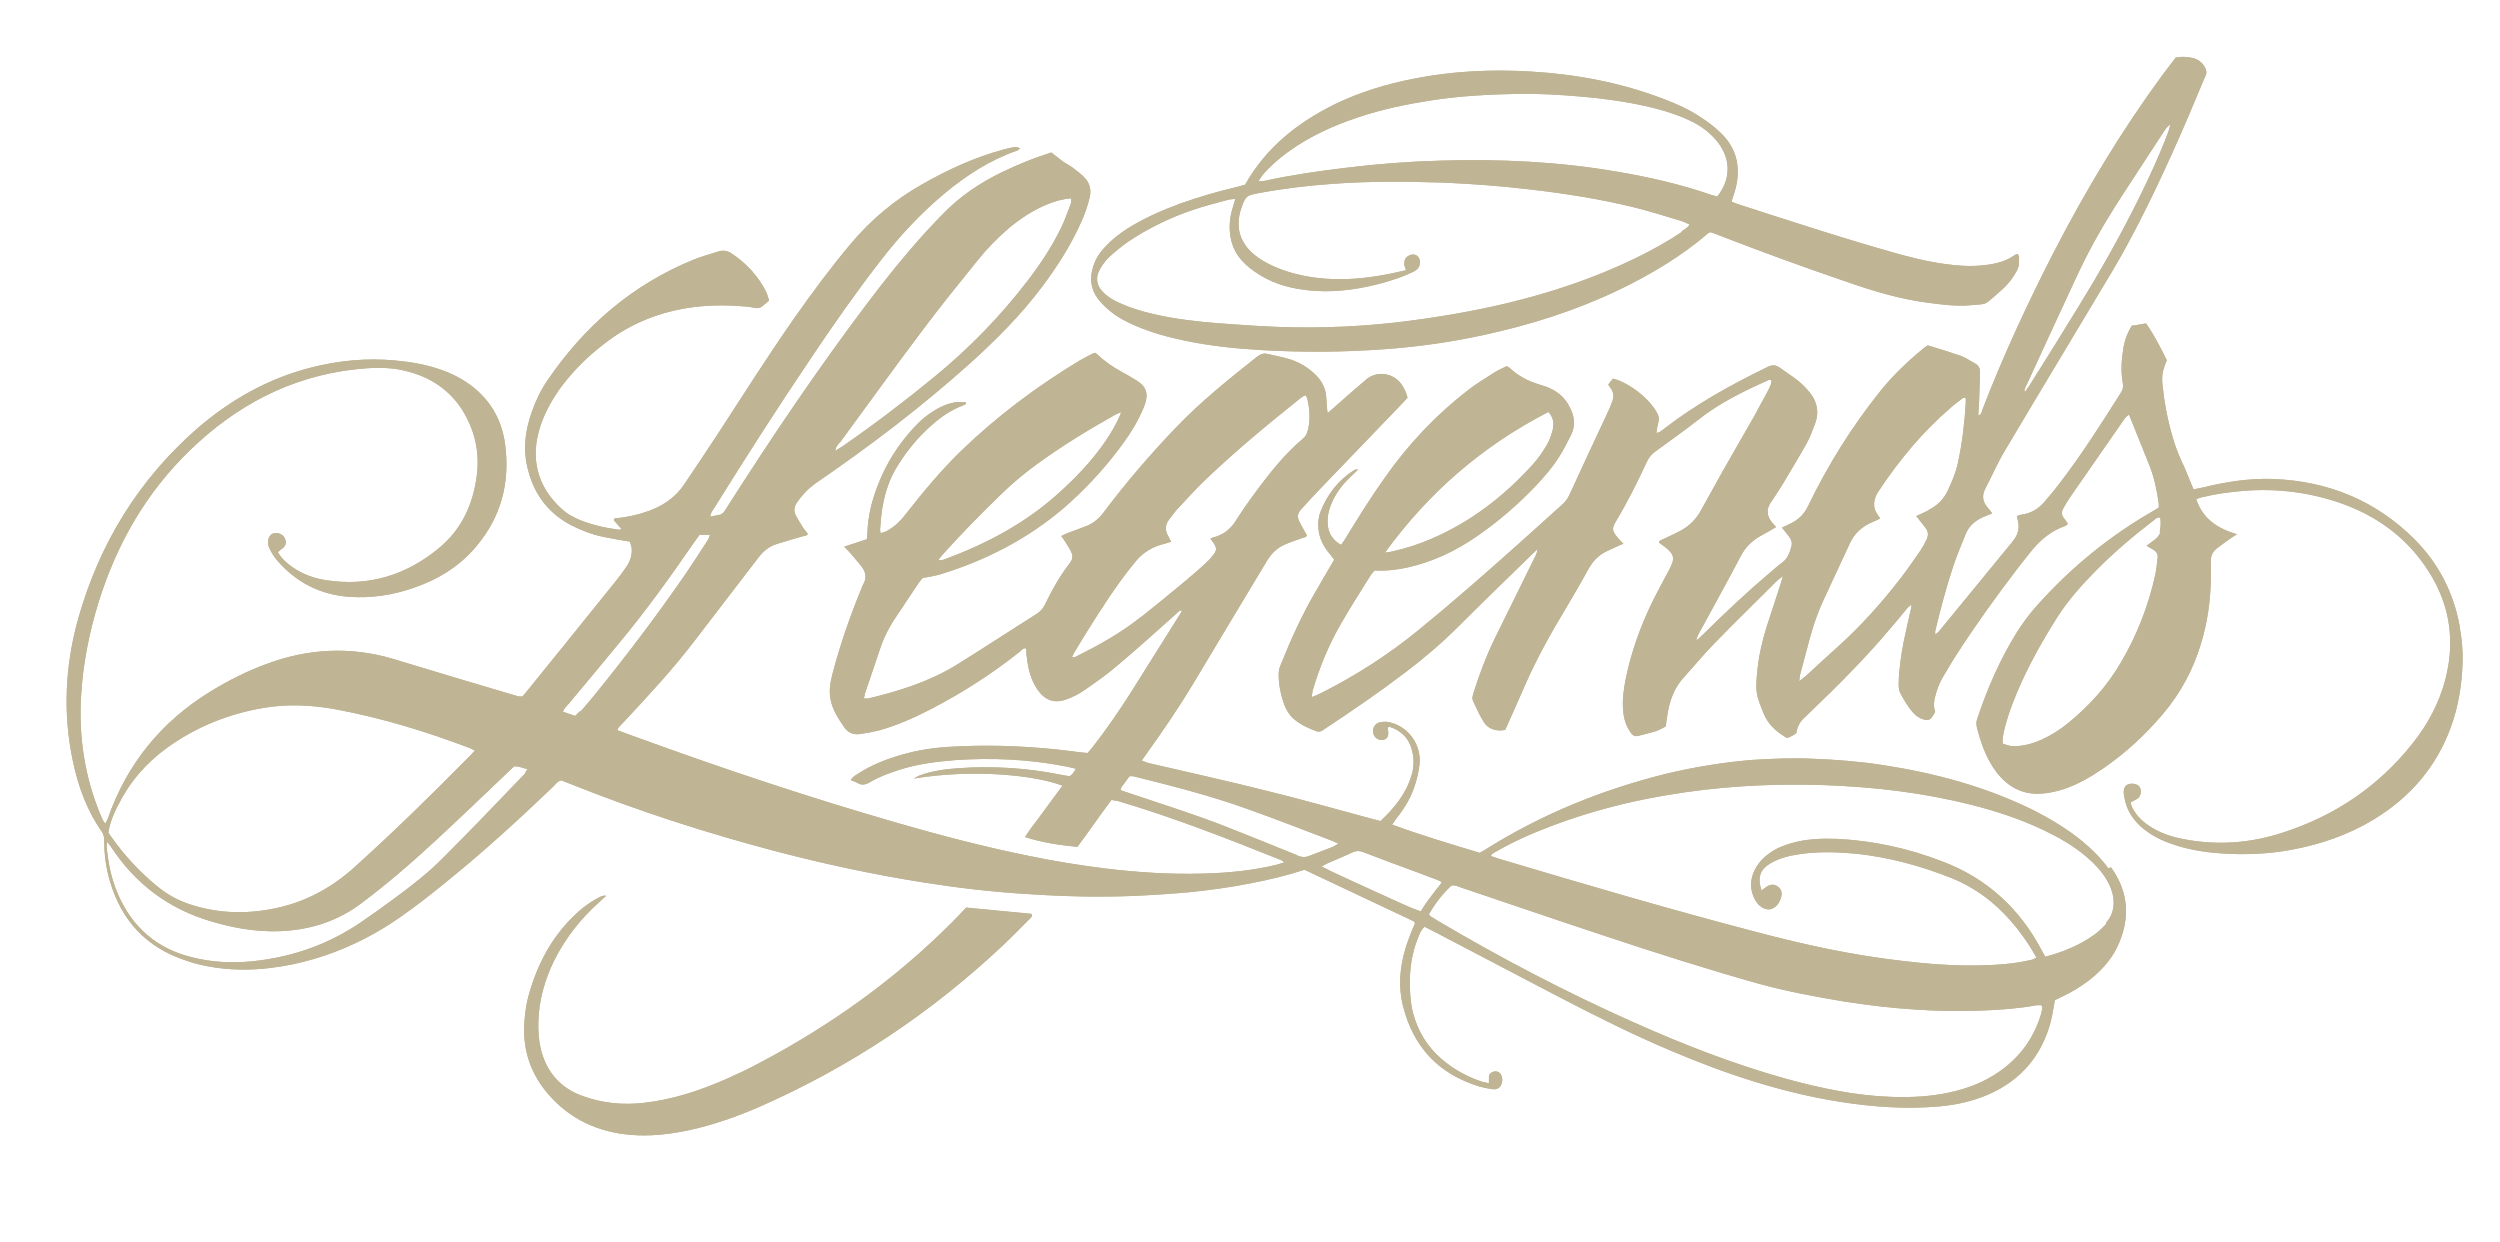 <?xml version="1.0" encoding="UTF-8"?>
<svg xmlns="http://www.w3.org/2000/svg" id="Ebene_1" version="1.1" viewBox="0 0 841.9 418.2">
  <defs>
    <style>
      .st0 {
        fill: #bfb494;
      }
    </style>
  </defs>
  <path class="st0" d="M680,86.9c0-.5-.3-.9-.5-1.4-.5.2-.8.2-1,.4-2.4,1.7-5.1,2.6-8,3.1-3.1.5-6.3.7-9.5.5-6.9-.4-13.6-1.8-20.3-3.6-18.8-5.2-37.3-11.3-55.9-17.3-.6-.2-1.1-.5-1.7-.7.5-1.6,1-3.1,1.4-4.5,1.8-7.3.3-13.7-5.3-18.9-1.9-1.8-4.1-3.5-6.3-4.9-4-2.7-8.4-4.7-13-6.4-14.2-5.4-29.1-8.2-44.2-9.1-13.3-.8-26.5-.2-39.6,2.4-9.2,1.8-18.1,4.5-26.6,8.6-12.5,6.2-23.1,14.5-30.2,27.1-.9.2-1.7.5-2.5.7-6.5,1.5-12.9,3.4-19.2,5.6-6.2,2.3-12.2,4.9-17.8,8.4-2.8,1.8-5.4,3.8-7.6,6.2-1.8,1.9-3.2,4-4,6.5-1.3,4-1,7.7,1.6,11.1,1.2,1.5,2.6,2.9,4.1,4.1,2.5,2.1,5.5,3.6,8.5,4.9,5.3,2.3,10.8,3.8,16.5,5,8.6,1.8,17.2,2.7,26,3.2,13.8.8,27.5.7,41.3-.3,11.3-.8,22.5-2.4,33.5-4.8,15.7-3.4,30.9-8.2,45.5-15.2,10.8-5.2,21-11.3,30.1-19.1.1-.1.4-.2.8-.3.8.3,1.8.6,2.7,1,14.2,5.5,28.4,10.7,42.8,15.6,9.1,3.2,18.4,6,28,7.2,4.6.6,9.2,1.2,13.8.8,6.1-.5,4.7,0,8.8-3.5,1.4-1.2,2.8-2.4,4-3.8,1.1-1.2,2-2.6,2.8-4,.8-1.3,1.1-2.9.8-4.5ZM566.4,78.1c-4.9,3.3-10.2,6.2-15.5,8.8-14,6.8-28.7,11.7-43.8,15.3-12.2,2.9-24.5,4.9-37,6.4-15.3,1.7-30.5,2.1-45.9,1.2-6.4-.4-12.7-.8-19.1-1.4-7.6-.8-15.1-1.9-22.4-4.2-2.2-.7-4.5-1.6-6.6-2.6-1.5-.7-2.9-1.6-4.1-2.7-2.8-2.5-3.3-5.4-1.4-8.6.9-1.5,2-2.9,3.3-4.1,1.9-1.7,3.9-3.3,6-4.8,6.7-4.5,13.9-8,21.5-10.6,4-1.4,8.1-2.4,12.1-3.5.7-.2,1.4-.2,2.5-.3-.5,1.8-.9,3.1-1.3,4.5-.7,2.9-.8,5.9-.2,8.9.8,4,3,7.1,6.2,9.7,4.8,3.9,10.4,6.2,16.5,7.2,8,1.4,16,.8,23.9-.9,4.4-1,8.7-2.2,12.9-4,.7-.3,1.3-.6,2-.9.4-.2.9-.5,1.3-.9,1.2-1.2,1.2-3.4,0-4.4-1-.9-3.1-.5-4,.9-.3.5-.4,1.2-.4,1.7,0,.7.3,1.3.6,2.2-2.4.5-4.7,1.1-7,1.5-9.1,1.7-18.1,2.2-27.3.4-4.4-.9-8.5-2.2-12.5-4.3-1.9-1-3.7-2.2-5.3-3.7-4.1-4-5.2-8.7-3.6-14.1.1-.4.3-.8.4-1.2,1.3-3.5,1.6-3.8,5.4-4.5,8.4-1.6,16.8-2.6,25.4-3.2,12.3-.9,24.6-.8,37-.4,9.4.4,18.9,1.1,28.3,2.2,12.4,1.4,24.6,3.3,36.7,6.3,5,1.3,9.9,2.8,14.8,4.3,1.1.3,2.1.8,3.2,1.3-.7,1.2-1.8,1.7-2.7,2.3ZM578.1,66.1c-.7-.2-1.5-.3-2.2-.6-10.2-3.5-20.7-5.9-31.4-7.7-19.7-3.4-39.6-4.3-59.6-3.7-10.6.3-21.1,1.1-31.6,2.4-9.2,1.1-18.3,2.4-27.4,4.4-.6.1-1.2,0-2.1.1.6-.9,1-1.6,1.5-2.2,2.5-2.9,5.4-5.4,8.4-7.6,7.2-5.2,15.2-8.9,23.7-11.7,8-2.7,16.2-4.4,24.6-5.7,9.7-1.5,19.4-2,29.2-2.2,7-.1,14,.3,20.9.9,7.4.6,14.7,1.6,21.9,3.2,4.7,1,9.4,2.4,13.8,4.3,3,1.3,5.9,3,8.3,5.3,1.6,1.5,3,3.1,4,5.1,2.8,5.2,2.1,11-1.9,15.9ZM347.3,307.7c-7.2-.7-14.5-1.4-21.9-2.1-1.6,1.7-3.1,3.3-4.6,4.8-19.3,19.4-41.3,35.1-65.5,47.8-3.5,1.9-7.2,3.6-10.8,5.2-8.9,3.9-18,6.9-27.7,8-7.1.8-14,.1-20.6-2.3-7.5-2.7-12.2-8.1-14.1-15.9-.7-3-.9-6.1-.8-9.2.2-7.3,2.2-14.2,5.4-20.7,3.8-7.5,8.9-14,15.2-19.6.7-.6,1.4-1.3,2.2-2-.6-.2-1.1,0-1.5.1-3.6,1.7-6.7,4-9.5,6.8-7.7,7.5-12.4,16.7-15.2,27.1-1,3.8-1.4,7.7-1.4,11.6.1,7.9,2.8,14.9,7.9,20.9,7.4,8.7,17,13.1,28.2,14,6.4.5,12.7-.2,19-1.5,8.4-1.8,16.4-4.6,24.2-8,30.5-13.4,57.8-31.6,82-54.4,3.1-2.9,6-5.9,9-8.9.4-.4,1-.8.5-1.6ZM710,292.4c-2.6-3.5-5.6-6.5-9-9.3-5-4-10.4-7.3-16.1-10.2-16.2-8-33.4-12.6-51.1-15.3-7.8-1.2-15.7-1.8-23.6-2.1-6.7-.3-13.4,0-20,.4-9.8.8-19.6,2.4-29.2,4.7-21.7,5.4-42.1,13.7-61.1,25.7-.5.3-1.1.6-1.6.9-9.9-3-19.7-5.9-29.5-9.5.5-.6.8-1.1,1.1-1.6,1-1.3,2-2.6,2.9-4,2.9-4.4,4.5-9.2,5.2-14.4.9-7-4-13.5-10.8-14.6-.9-.1-1.9,0-2.7.2-1.9.5-2.7,2.8-1.7,4.5.7,1.1,1.9,1.6,3.2,1.3,1.1-.3,1.6-1,1.5-2.7,0-.6-.6-1.2.3-1.7,4.1,1.3,6.8,4,7.8,8.3.6,2.6.6,5.3-.2,7.9-1.8,6.3-5.8,11.2-10.5,15.6-1.1-.3-2.1-.5-3.1-.8-11.9-3.2-23.8-6.6-35.7-9.5-13.1-3.3-26.4-6.2-39.6-9.3-.6-.2-1.3-.5-2-.8.7-1,1.3-1.9,1.9-2.7,5.3-7.4,10.5-15,15.2-22.8,8.3-13.9,16.7-27.8,25.1-41.8,1.4-2.3,3.2-4.1,5.5-5.2,2.1-1,4.4-1.7,6.6-2.5.5-.2,1,0,1.3-.9-.3-.5-.7-1.1-1-1.7-.6-1-1.1-2-1.6-3-.7-1.4-.5-2.7.6-3.9,2-2.2,4-4.4,6.1-6.6,9.2-9.6,18.4-19.1,27.6-28.7.8-.8,1.5-1.6,2.2-2.4-.5-1.9-1.2-3.3-2.2-4.7-2.8-3.7-8.2-4.4-11.7-1.4-3.6,3-7.2,6.2-10.7,9.3-.7.6-1.3,1.2-2.3,2-.1-.8-.2-1.1-.2-1.5-.1-1.3-.2-2.7-.3-4-.2-3.1-1.7-5.7-4-7.8-2.3-2.1-4.9-3.7-7.9-4.7-2.5-.8-5.2-1.3-7.8-1.9-1.3-.3-2.3,0-3.4.8-9.6,7.6-19.1,15.2-27.6,24.1-8.6,9-16.7,18.4-24.2,28.4-1.5,2-3.3,3.6-5.7,4.6-2.3.9-4.6,1.7-6.9,2.6-.5.2-1,.5-1.7.8.6.9,1.1,1.5,1.5,2.2.6,1,1.2,1.9,1.7,2.9.7,1.3.8,2.5-.2,3.8-.2.3-.4.7-.7,1-3.1,4.1-5.6,8.6-7.8,13.2-.6,1.2-1.4,2.2-2.6,3-9,5.7-18,11.6-27,17.2-9.2,5.7-19.4,8.9-29.8,11.4-.4.1-.9,0-1.6,0,.2-.7.3-1.2.4-1.7,1.8-5.4,3.6-10.7,5.4-16,1.1-3.1,2.6-6,4.4-8.8,2.8-4.2,5.6-8.4,8.4-12.6.4-.6.9-1.1,1.3-1.5,1.1-.2,2-.3,2.9-.5,1-.2,2-.4,3-.7,15.3-4.7,29.3-11.9,41.5-22.3,6.8-5.9,12.9-12.4,18.3-19.5,2.6-3.4,5.1-7,7-10.8.8-1.6,1.6-3.3,2.2-5.1,1-3.4.2-5.5-2.7-7.4-1.7-1.1-3.5-2.1-5.3-3.1-2.9-1.6-5.6-3.4-8-5.7-.3-.3-.6-.5-.9-.7-.4.1-.7.2-.9.3-1.5.8-2.9,1.5-4.3,2.3-14.4,8.7-27.8,18.7-39.9,30.4-6.7,6.5-12.7,13.7-18.5,21.1-1.3,1.7-2.7,3.3-4.5,4.6-1.3.9-2.5,1.8-4.2,2,0-.6-.2-1.1-.1-1.6.2-2.4.4-4.9.8-7.3.9-4.9,2.4-9.6,5.1-13.8,3.1-5,6.8-9.5,11.2-13.4,3.2-2.9,6.8-5.4,10.9-6.9.4-.2,1-.3.9-1-3.5-.5-6.7.5-9.7,2.2-3.2,1.8-5.9,4.1-8.3,6.8-4.9,5.4-8.7,11.4-11.4,18.2-2.2,5.4-3.6,10.9-3.8,16.7,0,.7-.1,1.4-.2,2.2-2.5.8-4.9,1.6-7.6,2.5.8.9,1.5,1.5,2.1,2.2,1.3,1.6,2.7,3.1,3.9,4.7,1.3,1.8,1.6,3.7.4,5.8-.3.4-.4.9-.6,1.4-3.9,9.4-7.2,19-9.8,28.9-.7,2.8-1.2,5.6-.6,8.5.7,3.5,2.6,6.4,4.6,9.3,1.3,1.9,3.1,2.6,5.3,2.3,2.1-.3,4.3-.7,6.3-1.2,6.2-1.7,12-4.3,17.6-7.2,10.6-5.5,20.6-11.9,30-19.4.6-.5,1-1.3,2.1-1,0,1,0,2,.2,3,.4,3.9,1.4,7.7,3.7,11,2.5,3.5,5.6,4.6,9.7,3.1,2.1-.8,4.2-1.8,6-3.1,3.8-2.6,7.6-5.3,11.1-8.3,6.8-5.7,13.3-11.6,19.9-17.5.2-.2.4-.5.7-.6.3-.2.5-.7,1.1-.2-.3.6-.7,1.2-1.1,1.8-5.4,8.6-10.8,17.2-16.2,25.8-4,6.3-8.3,12.5-12.9,18.4-.5.6-1,1.2-1.6,1.8-2.1-.2-4-.4-5.9-.7-12.2-1.5-24.4-2.1-36.6-1.6-6.2.2-12.3.8-18.3,2.4-5.7,1.5-11.2,3.5-16.2,6.7-.9.6-2,1.1-2.7,2.3.9.4,1.6.6,2.3,1,1.4.8,2.6.6,4-.2,3.2-1.9,6.7-3.2,10.2-4.3,6-1.9,12.2-2.7,18.5-3.2,12.6-.9,25.1-.3,37.4,2.1,1.1.2,2.1.5,3.4.8-.6,1.1-1.1,1.9-2.1,2.5-1-.1-2-.3-3-.5-11.4-2.3-22.8-3-34.4-2.2-4.4.3-8.8.9-13,2.4-.6.2-1.1.6-2.1,1.1,20.7-3.4,41.4-1,50.1,2.4-1.4,1.9-2.8,3.8-4.2,5.7-1.4,1.9-2.8,3.8-4.2,5.7-1.4,1.9-2.9,3.7-4.2,5.9,5.9,1.9,11.7,2.7,17.6,3.3,4-5.3,7.6-10.7,11.5-15.8.9.2,1.6.2,2.3.4,18.6,5.5,36.7,12.6,54.7,19.8.4.1.6.4,1.2.8-1,.3-1.8.6-2.5.8-8.2,2-16.6,2.8-25,3-10.9.3-21.8-.4-32.6-1.7-8.8-1.1-17.5-2.5-26.1-4.3-14.8-3-29.4-6.8-43.9-11-29.2-8.4-58-18-86.6-28.4-2.6-.9-5.2-1.9-7.9-2.9.3-.6.3-.8.4-.9.5-.6,1.1-1.2,1.7-1.8,8.3-8.9,16.5-17.7,23.9-27.4,7.1-9.3,14.3-18.6,21.4-27.9,1.7-2.3,3.8-4,6.6-4.8,2.5-.8,5.1-1.5,7.7-2.3.4-.1.8-.2,1.2-.3.4-.2,1.1,0,1.2-.8-.6-.8-1.3-1.5-1.8-2.4-.8-1.2-1.5-2.4-2.2-3.7-.8-1.5-.6-2.9.4-4.4,1.7-2.5,3.7-4.6,6.2-6.4,18.1-12.4,35.5-25.6,51.8-40.2,8.9-8,17.3-16.4,24.5-26,5.1-6.8,9.6-13.8,13.1-21.6,1.3-2.8,2.3-5.7,3-8.7.5-2.4,0-4.5-1.6-6.3-1.2-1.3-2.6-2.3-4-3.4-1.1-.9-2.5-1.5-3.6-2.3-1.2-.9-2.4-1.9-3.7-2.9-.4,0-.8.2-1.1.3-5.3,1.7-10.4,3.8-15.4,6.2-7.7,3.7-14.6,8.4-20.5,14.6-1.8,1.9-3.7,3.8-5.5,5.8-6.9,7.6-13.3,15.6-19.5,23.8-16.6,22-32,44.8-46.8,68-.5.8-1,1.6-1.5,2.3-.3.4-.8.7-1.2.9-1.1.3-2.2.4-3.4.7,0-1.3.8-2,1.3-2.9,10.6-17,21.4-33.9,32.6-50.5,7.5-11.2,15.2-22.2,23.5-32.9,6.5-8.4,13.7-16.1,21.9-22.9,7.2-5.9,14.9-10.9,23.8-14,.3-.1.6-.3,1.3-.8-.9-.3-1.3-.6-1.8-.5-1.2.2-2.4.5-3.6.8-9.8,2.6-18.9,6.8-27.7,11.8-9.2,5.2-17.2,11.9-24,20-6.8,8.1-13.1,16.6-19.2,25.3-9,12.9-17.4,26.2-26,39.4-3.5,5.4-7.2,10.8-10.8,16.2-2.9,4.4-7,7.2-11.8,9-3.5,1.3-7.1,2.1-10.8,2.5-.5,0-1.1-.1-1.2.7.8.9,1.7,1.9,2.6,3-.5.1-.8.2-1,.2-4.8-.7-9.5-1.7-14-3.7-1.3-.6-2.6-1.3-3.7-2.1-8.6-6.9-12.2-16.4-9.1-27.5,1.4-5.1,3.9-9.7,6.9-14,4.5-6.2,9.9-11.5,16.1-16.1,4-3,8.2-5.4,12.8-7.3,10.7-4.4,21.8-5.5,33.3-4.5,1.2,0,2.5.3,3.7.5,1,.2,1.8,0,2.6-.7.7-.6,1.4-1.2,2.1-1.8-.3-.9-.5-1.7-.8-2.5-2.7-5.6-6.8-10-11.9-13.4-1.4-.9-2.9-1.1-4.4-.6-2.7.9-5.5,1.6-8.2,2.7-20.7,8.4-36.9,22.4-49.4,40.8-2.2,3.2-3.9,6.8-5.2,10.5-2.1,5.9-3,12-1.6,18.2,1.9,8.8,6.6,15.6,14.7,19.9,3.5,1.8,7.1,3.2,11,4,2.9.6,5.8,1.1,8.9,1.6.2.7.5,1.3.6,2,.3,2.5-.5,4.7-1.9,6.7-1.1,1.6-2.3,3.2-3.5,4.7-10.1,12.5-20.1,25-30.2,37.4-.4.5-.8.9-1.1,1.3-1.3.3-2.2-.3-3.2-.5-13.5-4-27-8-40.4-12.1-14.5-4.3-28.8-3.5-42.9,1.8-6.5,2.4-12.6,5.5-18.5,9.1-16.7,10.2-28.3,24.5-34.7,42.9-.2.5-.5,1-.8,1.7-.3-.4-.5-.6-.7-.9-.4-.7-.7-1.5-1-2.2-5.3-12.8-7.3-26.1-6.5-39.8.6-10.8,2.7-21.4,5.9-31.7,6.1-19.6,16-36.9,30.8-51.2,15.5-15,33.7-24.7,55.4-27.2,5.4-.6,10.9-.9,16.3.3,11.4,2.5,19.3,9.2,23.3,20.2,1.9,5.3,2.3,10.8,1.4,16.4-1.4,9.3-5.3,17.3-12.6,23.3-11,9.1-23.6,13-37.9,10.8-4.1-.6-8-2-11.4-4.4-1.9-1.3-3.7-2.9-4.9-5,.3-.3.4-.5.7-.7.2-.2.5-.4.7-.5,1.1-.9,1.6-1.9,1-3.3-.5-1.3-1.6-1.9-2.9-2-1.2-.1-2.2.6-2.6,1.7-.4,1.2-.3,2.5.3,3.6.7,1.4,1.5,2.7,2.5,3.9,6.4,7.4,14.5,11.6,24.4,12.3,7.4.5,14.6-.6,21.5-3,8.2-2.8,15.5-7.2,21.1-13.9,8.5-10,11.5-21.6,9.8-34.5-1.2-8.8-5.5-15.8-12.9-20.8-2.6-1.7-5.3-3.1-8.2-4.1-5.2-1.9-10.5-2.8-15.9-3.3-9.6-.9-19.1,0-28.4,2.4-14.5,3.7-27.2,10.9-38.5,20.7-19.6,17.2-32.7,38.6-39.8,63.6-4.5,16-5.3,32.2-1.8,48.5,1.8,8.4,4.7,16.4,9.7,23.5.7,1,.8,2.1.8,3.2,0,4.5.6,9,1.9,13.4,3.9,13.3,12.2,22.3,25.4,26.7,1.2.4,2.3.8,3.5,1.1,10.8,2.8,21.6,2.5,32.4.3,13.4-2.8,25.6-8.3,36.7-16.1,5.3-3.7,10.4-7.7,15.4-11.8,12.5-10.1,24.3-20.9,35.9-32,.8-.8,1.4-1.8,2.7-2.1,1,.4,2.1.8,3.1,1.2,22.7,9.1,46,16.6,69.6,22.8,16.1,4.2,32.4,7.7,48.8,10.3,11.9,1.9,23.8,3.3,35.8,4,11.9.8,23.8,1.1,35.8.6,6.4-.3,12.7-.7,19.1-1.3,6.6-.7,13.3-1.6,19.8-2.9,6.2-1.2,12.2-2.6,18.3-4.6,11.8,5.6,23.6,11.1,35.4,16.7.5.2.9.5,1.4.7,0,0,.2.1.2.2,0,0,0,.2.2.5-.2.5-.5,1.1-.8,1.8-.8,2.2-1.8,4.4-2.4,6.6-1.9,6.4-2.5,12.9-.8,19.5,3.5,13.8,12,22.8,25.7,27,1.5.4,3,.7,4.5.9.8.1,1.6,0,2.3-.7,1-1,1.2-3.1.4-4.3-.5-.8-1.5-1.2-2.4-.9-.8.2-1.5.7-1.6,1.7,0,.7,0,1.4,0,2.2-.8-.2-1.4-.3-2-.4-5.2-1.7-10-4.3-14.1-7.9-4.7-4.1-7.8-9.2-9.4-15.2-.8-2.8-1-5.7-1.1-8.5-.2-5.8.5-11.5,2.7-16.9.5-1.3,1-2.7,2.2-3.8,1,.5,2,1,3,1.5,14.2,7.4,28.4,14.9,42.6,22.3,12.3,6.4,24.7,12.6,37.5,18,18.4,7.8,37.3,14.1,57.1,17.2,11,1.7,22.1,2.5,33.2,1.5,5.8-.5,11.4-1.8,16.7-4.1,10.8-4.8,17.8-13,20.8-24.5.6-2.3.9-4.6,1.4-7.2.7-.3,1.5-.7,2.3-1.1,3.2-1.5,6.2-3.3,9-5.4,4-3.1,7.5-6.8,9.7-11.4,4.4-9.3,4-18.3-2.1-26.8ZM317.4,186.8c6.5-7.2,13.2-14.1,20.2-20.8,3.6-3.5,7.5-6.7,11.6-9.7,8.4-6.1,17.2-11.5,26.3-16.6.5-.3,1.1-.5,2.1-.9-1.5,3.9-3.3,6.7-5.2,9.6-4.7,6.9-10.5,12.9-16.7,18.4-11.1,9.8-23.9,16.5-37.7,21.6-.5.2-1,.2-1.5.3,0,0-.2,0-.4-.3.5-.6.9-1.1,1.3-1.6ZM384.3,207.7c-6.8,5.5-14.5,9.7-22.3,13.6-.2,0-.4,0-1,0,.3-.6.4-.9.6-1.3,5-8.3,10.1-16.5,15.7-24.3,1.5-2.1,3.1-4.1,4.7-6.1,2.6-3.4,6-5.5,10.2-6.5.7-.2,1.4-.4,2.2-.7-.4-.6-.6-1.2-.9-1.7-1.3-2.1-1.2-4.1.4-6,1-1.2,1.8-2.5,2.9-3.6,3.1-3.3,6.1-6.7,9.4-9.8,10.1-9.6,20.7-18.4,31.6-27.1.5-.4,1-.7,1.5-1,0,0,.2,0,.5,0,.1.4.4.8.5,1.2.7,3.2,1,6.5.3,9.8-.3,1.3-.6,2.5-1.8,3.5-5.8,4.9-10.5,10.7-15,16.7-2.6,3.5-5.1,7-7.4,10.6-1.8,3-4.2,5-7.5,5.9-.2,0-.4,0-.6.2-.2,0-.4.2-.7.3.3.4.6.8.9,1.2,1.3,1.9,1.4,2.6,0,4.4-.8,1-1.6,1.9-2.5,2.7-2.3,2.1-4.6,4.1-7,6.1-4.8,4-9.7,8-14.6,11.9ZM282.8,149.1c9.4-12.8,18.6-25.6,28.1-38.2,5.9-7.9,12.1-15.5,18.3-23.2,3.2-4,6.8-7.7,10.7-11,3.9-3.2,8.1-6,12.8-7.9,2.5-1,5-1.8,8.1-2-.1.9,0,1.5-.3,2.1-1,2.6-1.9,5.2-3.1,7.7-3.1,6.4-7,12.3-11.3,17.9-9.2,12-19.6,22.7-31.3,32.3-10.1,8.3-20.5,16.2-31.2,23.6-.6.4-1.3.8-2.3,1.4.1-1.3.8-1.9,1.3-2.6ZM39.7,271.3c3.9-7.9,9.5-14.4,16.6-19.5,9.7-7,20.6-11.4,32.4-13.4,8.2-1.4,16.4-1,24.5.5,15.5,2.9,30.5,7.5,45.2,13.1.5.2.9.5,1.5.8-.9,1-1.7,1.8-2.5,2.6-12.4,12.6-25,24.9-38.2,36.8-7.8,7-16.8,11.8-27.1,13.8-9.5,1.9-19,1.6-28.3-1.5-3.9-1.3-7.5-3.3-10.7-5.9-5.9-4.8-11.1-10.4-15.5-16.6-.4-.5-.7-1-1.1-1.7.5-3.2,1.7-6.1,3.1-8.9ZM176.9,260.4c-9.1,9.5-18.2,19-27.5,28.3-5.1,5.2-10.9,9.7-16.8,14-3.5,2.6-7,5.1-10.5,7.5-11.1,7.7-23.4,12.1-36.9,13.5-7,.7-14,.4-20.8-1.4-11.6-2.9-19.8-10-24.6-21-2.3-5.2-3.4-10.7-3.9-16.4,0-.3,0-.6.2-1.4.6.8.9,1.1,1.1,1.4,8.2,12.6,19.5,21.2,34,25.4,7.3,2.2,14.8,3.5,22.5,3.3,10.3-.3,19.8-3.2,28.1-9.5,8.8-6.6,17.1-13.8,25.2-21.3,8.1-7.5,16.1-15.2,24.2-22.9.7-.6,1.3-1.3,1.9-1.8,1.6-.2,2.9.6,4.5.9-.4.6-.5,1-.8,1.3ZM195.3,239.5c-.5.5-1,1-1.6,1.6-1.4-.5-2.7-.9-4.1-1.4.4-1.3,1.3-2,2-2.8,5.6-6.7,11.2-13.4,16.7-20.1,9-10.8,17.2-22.2,25.2-33.8.6-.9,1.3-1.8,2.1-2.9h3.5c-.3.7-.4,1.3-.7,1.7-2.5,3.9-5,7.8-7.6,11.6-9.8,14.2-20.2,27.9-31.1,41.3-1.4,1.7-2.8,3.3-4.2,4.9ZM436.8,288c-7.8-3.2-15.6-6.3-23.4-9.4-10.6-4.2-21.5-7.6-32.2-11.2-1.3-.4-2.5-.9-3.8-1.3,0-1.1.8-1.7,1.3-2.4.5-.8,1.1-1.5,1.7-2.3.4,0,.8,0,1.2,0,12.9,3.2,25.9,6.5,38.4,11,9.6,3.4,19,7.1,28.5,10.7.6.2,1.1.5,2.2,1-.9.5-1.4.9-1.9,1.1-2.6,1-5.2,2-7.8,3-1.4.6-2.7.5-4.1-.1ZM478.4,306.9c-3.8-1.3-7.4-3.1-11-4.7-3.8-1.7-7.5-3.4-11.2-5.1-3.6-1.7-7.3-3.3-11.1-5.3.8-.4,1.3-.8,1.8-1,2.7-1.2,5.5-2.3,8.2-3.6,1.4-.7,2.6-.8,4.1-.2,5.9,2.3,11.9,4.5,17.9,6.7,2.3.9,4.6,1.7,6.9,2.6.5.2.9.4,1.5.7-.6,1.4-1.7,2.2-2.4,3.3-.8,1.1-1.6,2.1-2.4,3.2-.8,1.1-1.5,2.2-2.3,3.5ZM687.6,340.6c-2.3,8.5-7.1,15.2-14.2,20.2-5.1,3.6-10.8,5.8-16.9,7.1-6.4,1.4-12.8,1.7-19.3,1.5-12.2-.4-24-2.9-35.7-6.1-17.6-4.9-34.5-11.5-51.1-18.9-22.7-10.1-44.7-21.6-66.2-34.3-.8-.5-1.6-1-2.4-1.5-.2-.1-.3-.3-.6-.7,2.1-3.7,4.6-6.9,7.5-9.6,1.3-.4,2.2.2,3.1.5,16.1,5.4,32.3,11,48.4,16.3,17.1,5.7,34.4,11.2,51.8,16.1,9.4,2.6,19,4.4,28.6,6,8.2,1.3,16.5,2.3,24.8,2.8,7.4.5,14.8.6,22.2.3,6.2-.2,12.3-.7,18.4-1.8.5,0,1,0,1.4,0,.6.8.3,1.5.1,2.2ZM709.4,311c-1.3,1.4-2.7,2.8-4.3,3.9-4.9,3.5-10.4,5.7-16.3,7.3-.4-.7-.8-1.3-1.1-1.9-7.4-14.2-18.5-24.5-33.6-30.2-11.4-4.4-23.2-7-35.4-7.6-5.3-.2-10.5,0-15.6,1.5-2.8.8-5.4,1.9-7.7,3.7-2.5,1.9-4.4,4.3-5.3,7.4-.8,2.8-.4,5.5,1,8,.4.7.9,1.4,1.5,1.9,2.2,1.9,4.7,1.6,6.3-.8.5-.8.9-1.7,1-2.5.3-1.3-.2-2.5-1.3-3.2-1.1-.8-2.3-.7-3.5,0-.6.4-1.1.8-1.9,1.4-1.4-4.5-.5-7,2.9-9.1,3-1.8,6.3-2.6,9.6-3.1,6.4-1,12.9-.8,19.4-.2,11.1,1.2,21.8,4.1,32.1,8.2,6.7,2.7,12.5,6.7,17.5,11.8,4.3,4.4,8,9.4,11.1,15-.7.3-1.3.7-2,.8-5.6,1.3-11.4,1.7-17.1,1.8-9,.2-17.9-.5-26.8-1.6-16.4-1.9-32.4-5.4-48.3-9.6-29.1-7.6-58-16.1-86.8-24.7-.9-.3-1.7-.6-2.7-.9.2-.9,1-1.1,1.5-1.4,6.2-3.6,12.6-6.4,19.3-8.9,12.2-4.6,24.8-7.9,37.7-10.1,17.8-3.1,35.7-4.1,53.7-3.5,16.7.6,33.2,2.5,49.4,6.6,8.4,2.1,16.6,4.8,24.4,8.5,5.2,2.5,10.2,5.3,14.6,9.1,2.6,2.2,4.9,4.6,6.7,7.6,1.2,2,2,4,2.3,6.3.4,3.1-.4,6-2.5,8.3ZM828.3,210.7c-2.1-11.2-7.1-21-15.2-29.1-13.1-13.1-29.2-19.6-47.6-20.3-8.1-.3-16,1-23.8,2.9-1,.2-2,.4-3,.6-.4-.9-.7-1.7-1-2.4-1-2.3-1.8-4.6-2.9-6.8-1.3-2.8-2.4-5.7-3.2-8.6-1.7-5.8-2.8-11.8-3.4-17.8-.2-2,0-3.9.7-5.8.2-.7.5-1.3.8-2.1-2.1-4.2-4.2-8.4-7-12.4-1.7.3-3.3.6-4.8.8-1.6,2.6-2.5,5.2-2.9,8-.6,3.8-.8,7.6-.1,11.4.2,1.2,0,2.2-.7,3.2-6.7,10.6-13.4,21.2-21.1,31.1-1.5,2-3.1,3.8-4.7,5.7-2,2.3-4.5,3.8-7.6,4.2-.5,0-.9.3-1.6.5.2.7.3,1.3.4,1.9.5,2.1,0,4.1-1.2,5.8-.3.4-.6.8-.9,1.2-8.2,10-16.4,20-24.6,30-.3.3-.7.6-1.2,1,0-.6,0-.9,0-1.2,1.8-7.4,3.7-14.7,6.1-21.9,1.2-3.6,2.7-7.1,4.1-10.6,1.1-2.9,3.3-4.7,6-5.9.9-.4,1.9-.8,3-1.2-.5-.7-.9-1.3-1.4-1.8-1.9-2.1-2.2-4.3-.8-6.8,2.3-4.4,4.2-8.9,6.8-13.1,11.8-19.9,23.8-39.7,35.6-59.5,3.3-5.5,6.3-11.1,9.2-16.7,8.1-15.8,15.2-32.1,22-48.5.2-.4.3-.8.5-1.1.4-.8.2-1.6-.1-2.4-1-2.1-2.8-3.3-5-3.6-1.6-.3-3.3-.4-5,0-1.5,2-3,3.9-4.5,5.9-13.8,18.8-25.7,38.6-36.4,59.3-9,17.5-17.2,35.2-24.3,53.6-.2.6-.2,1.4-1.3,1.7.1-1.7.2-3.3.3-5,.1-3.2.2-6.4.3-9.5,0-1.4-.5-2.4-1.7-3-1.5-.8-3-1.9-4.6-2.5-3.8-1.3-7.6-2.5-11.3-3.6-.8.5-1.4.9-1.9,1.4-5.1,4.2-9.8,8.7-14,13.9-9.6,12-17.7,24.9-24.4,38.8-1.3,2.7-3.1,4.5-5.7,5.8-1,.5-2,1-3.1,1.5.9,1.1,1.7,2.1,2.4,3,.7.9,1.1,2,.8,3.2-.6,2.2-1.3,4.3-3.3,5.7-1.4,1-2.7,2.2-4,3.3-7.7,6.5-15,13.4-22.2,20.5-.7.7-1.4,1.3-2.6,2.4.3-1.5.8-2.3,1.2-3,4.6-8.5,9.3-16.9,13.8-25.5,1.5-2.9,3.6-5,6.3-6.6,1.8-1,3.6-2,5.6-3.2-.6-.7-1-1.2-1.4-1.6-1.7-2.2-2-4.4-.3-6.8,1.5-2.1,2.8-4.3,4.2-6.5,2.6-4.4,5.3-8.8,7.8-13.3,1.2-2.1,2-4.5,2.9-6.8,1.4-3.8.6-7.3-1.9-10.4-1.2-1.4-2.5-2.8-3.9-3.9-1.9-1.5-4-2.8-6-4.3-1.5-1.1-2.9-1.1-4.5-.2-12.1,5.9-23.9,12.4-34.6,20.7-.5.4-1,.7-1.5,1.1-.2.1-.5.2-1.1.3.2-1.4.4-2.6.7-3.7.2-.9.2-1.8-.3-2.7-2.3-4.8-9.4-10.5-15-11.9-.5.6-1.1,1.3-1.6,2,.3.4.4.7.6.9,1.3,1.6,1.4,3.4.6,5.2-.4,1-.8,2.1-1.3,3.1-4.4,9.4-8.8,18.8-13.1,28.2-.6,1.2-1.4,2.2-2.4,3.1-4.7,4.2-9.3,8.4-14,12.6-11.4,10.2-22.9,20.3-34.8,30-9.9,8-20.6,14.9-32.1,20.7-1,.5-2,.9-3.4,1.5.2-1,.2-1.7.4-2.4,2.3-7.8,5.4-15.3,9.5-22.4,3.1-5.4,6.5-10.7,9.8-16,.4-.7,1-1.3,1.5-1.9,3.9.2,7.5-.2,11.1-1,8.5-1.9,16.1-5.5,23.2-10.4,7.3-5,14-10.8,20.1-17.2,2.8-3,5.5-6.1,7.7-9.6,1.5-2.3,2.7-4.8,4-7.3,1.7-3.3,1.2-6.6-.5-9.7-1.5-3-3.9-5-6.9-6.3-1.1-.5-2.3-.8-3.5-1.2-3.6-1.1-6.8-2.8-9.6-5.4-.3-.3-.7-.4-1.1-.7-1.4.7-2.8,1.3-4.1,2.1-3.1,2-6.3,3.9-9.2,6.2-10.7,8.3-19.9,18.1-27.7,29.2-4.8,6.7-9.1,13.7-13.4,20.7-.4.7-.9,1.3-1.4,2-3.5-2-4.7-5-4.5-8.6.1-2.3.8-4.4,1.8-6.5,1.6-3.3,3.9-6,6.6-8.5.6-.6,1.3-1.2,1.9-1.8-.6,0-1.1,0-1.5.3-5.3,3.4-8.9,8.1-11.2,13.9-.7,1.8-.9,3.8-.7,5.8.3,3.2,1.7,5.9,3.7,8.3.6.7,1.1,1.4,1.6,2.1-2.1,3.5-4,6.9-6,10.3-4.8,8.1-8.6,16.6-12.1,25.3-.4.9-.6,2-.6,3,0,3.5.7,6.9,1.9,10.2.7,1.8,1.7,3.5,3.2,4.8,2.2,1.9,4.8,3.1,7.5,4.1.8.3,1.6.2,2.3-.3.3-.3.7-.4,1-.7,9.1-6,18.1-12.2,26.8-18.8,6.2-4.7,12.2-9.8,17.7-15.3,8.2-8.2,16.6-16.3,24.9-24.4.5-.5,1-.9,1.9-1.8-.2,1.6-.8,2.4-1.2,3.3-4.5,9.1-9,18.2-13.5,27.4-2.7,5.6-4.9,11.5-6.8,17.5-.3,1-.7,2-.2,3,1.1,2.3,2.1,4.7,3.5,6.9,1.5,2.5,4.2,3.4,7.3,2.8,1.7-3.9,3.5-7.8,5.2-11.7,3.8-9,8.3-17.7,13.3-26,3.3-5.6,6.6-11.1,9.7-16.8,1.3-2.2,2.9-4,5.1-5.2,1.4-.8,3-1.4,4.4-2.1.6-.3,1.2-.6,2.1-.9-.9-.9-1.6-1.6-2.2-2.4-1.6-1.9-1.7-2.8-.4-5,3.9-6.5,7.3-13.3,10.5-20.2.7-1.5,1.6-2.6,2.9-3.5,4.9-3.6,9.9-7.1,14.6-10.8,7-5.5,14.9-9.4,23-13,.4-.2.9-.6,1.5,0,0,1-.5,1.9-.9,2.8-1.6,3-3.2,6-4.8,8.9-3.5,6.2-7.1,12.3-10.6,18.5-2.5,4.5-5,9-7.5,13.5-1.7,3.1-4.1,5.4-7.2,7-1.9,1-3.9,1.9-5.8,2.8-.4.2-1,.2-1.1,1,.3.2.6.5.9.7.3.2.7.5,1,.7,3.2,2.5,3.6,3.9,1.6,7.6-2,3.8-4.1,7.6-6,11.5-3.9,8.1-6.9,16.5-8.7,25.3-.7,3.5-1.2,7.1-.9,10.7.2,2.8,1,5.4,2.7,7.7.6.8,1.4,1.2,2.4.9,2-.5,4-1,6-1.6,1.1-.4,2.2-1,3.3-1.6.1-1.2.2-2.2.4-3.2.7-5.1,2.3-9.8,5.9-13.6,3.5-3.8,6.7-7.8,10.3-11.4,6.8-7,13.8-13.8,20.7-20.7.5-.5,1.1-.9,2.1-1.7-.4,1.4-.6,2.3-.9,3.1-1.5,4.7-3.1,9.4-4.6,14.1-1.5,4.8-2.6,9.7-3.1,14.7-.7,6.9-.5,7.9,2.1,14.3,1.6,3.9,4.4,6.3,7.9,8.3.6-.2,1.2-.4,1.7-.7.5-.3,1-.6,1.4-.9q.5-3,2.4-4.9c.7-.7,1.5-1.4,2.2-2.1,9.3-8.9,18.4-18,26.7-27.8,2.1-2.4,4.1-4.9,6.1-7.3.3-.4.8-.7,1.4-1.2,0,.6,0,.9-.1,1.2-.9,3.9-1.8,7.8-2.6,11.7-.8,4.4-1.5,8.9-1.6,13.5,0,1.1,0,2.2.5,3.3,1.2,2.3,2.5,4.5,4.2,6.5,1,1.2,2.3,2.1,3.8,2.5,1.1.3,2,.2,2.7-.8.4-.6.8-1.2,1.1-1.8-.6-1.8-.5-3.5,0-5.2.5-2.1,1.3-4.1,2.3-6,1.7-2.8,3.3-5.7,5.1-8.4,6.4-9.9,13.3-19.5,20.5-28.9,1.6-2.1,3.3-4.2,5-6.3,3-3.5,6.5-6.3,10.9-7.8.3-.1.6-.5.9-.7-.5-.8-1-1.5-1.5-2.1-.7-1-.7-2.1,0-3.2.6-1.1,1.2-2.1,1.9-3.2,6.3-9,12.5-18.1,18.8-27.1.3-.4.8-.8,1.3-1.2.3.6.5.9.6,1.3,2.1,5.2,4.2,10.5,6.3,15.7,1.7,4.2,2.6,8.7,3.2,13.1,0,.4,0,.8,0,1.2-.6.4-1.1.7-1.6,1-14.9,8.5-28.1,19.3-39.5,32.1-2.5,2.8-4.8,5.9-6.8,9.1-5.6,9-9.8,18.7-13.2,28.8-.4,1.1-.4,2.2-.1,3.3,1,3.9,2.3,7.7,4.2,11.2,1.4,2.5,3.1,4.9,5.3,6.8,3,2.6,6.4,4,10.4,4.1,3.2,0,6.3-.6,9.4-1.6,4.7-1.6,9-4.1,13.1-6.9,7.6-5.2,14.3-11.4,20.2-18.4,6-7.1,10.3-15.1,12.9-24,2-6.6,3-13.4,3.2-20.3,0-2.4.1-4.7,0-7.1,0-1.8.6-3.2,2-4.3,1.4-1.1,2.8-2.1,4.2-3.1.7-.5,1.5-1,2.6-1.7-6.5-1.9-11.5-5.2-13.7-11.8.8-.3,1.4-.6,2.1-.7,4.5-1.1,9.1-1.7,13.7-2.1,11.1-.9,22,.4,32.5,4,10.4,3.6,19.4,9.4,26.4,18.1,9.8,12.3,13.2,26,9.2,41.4-2.1,8-5.9,15.1-11,21.5-11.4,14.4-26,24.3-43.5,30-10.9,3.6-22.1,4.5-33.5,2.3-4.4-.8-8.5-2.2-12.2-4.8-2.3-1.6-4.2-3.6-5.4-6.2-.2-.4-.3-.9-.4-1.4.9-.5,1.8-.9,2.5-1.4,1-.8,1.2-2.6.6-3.7-.6-1-2.2-1.4-3.6-1.1-1.1.3-1.8,1.2-1.8,2.6,0,.6,0,1.2.2,1.8.6,3.9,2.5,7.1,5.4,9.8,2.8,2.5,6,4.3,9.5,5.6,5.8,2.2,11.9,3.2,18.1,3.6,7.7.5,15.4.2,23-1.2,9.9-1.8,19.3-5,27.9-10.2,12.2-7.4,21.1-17.6,26-31,2.6-7.1,3.8-14.5,4-22,.1-3.8-.2-7.6-.9-11.4ZM682.4,129.8c5.6-12.2,11.2-24.4,16.9-36.6,3.8-8.2,8.2-16.1,13-23.7,5.5-8.6,11.1-17,16.6-25.5.5-.8,1.1-1.5,2-2.1-.2.8-.4,1.7-.7,2.5-2.9,7.8-6.4,15.3-10.1,22.8-6.1,12.3-12.9,24.3-20.1,36-5.3,8.7-10.7,17.3-16.1,25.9-.6,1-1.3,1.9-1.9,2.8-.1-.1-.2-.2-.3-.4.2-.6.4-1.1.6-1.7ZM521.5,138.8c1.8,2,1.9,4.1,1.3,6.3-.5,1.8-1.1,3.5-2.1,5.1-1.3,2.2-2.8,4.3-4.5,6.2-9.7,10.7-20.9,19.4-34.3,25.1-4.4,1.9-8.8,3.3-13.5,4.3-.5.1-1,.2-2,.3,14.8-20.4,33-36,54.9-47.3ZM649.6,171.8c-1.4.7-2.8,1.3-4.3,2,.5.6.9,1,1.2,1.5.7.9,1.4,1.7,2.1,2.7.8,1.1.8,2.3.3,3.5-.6,1.3-1.3,2.6-2.1,3.8-2.2,3.2-4.4,6.4-6.8,9.5-6.4,8.3-13.4,16.1-21.2,23.1-3.6,3.2-7.1,6.5-10.7,9.8-.6.5-1.3,1-2.2,1.7.1-1,.2-1.6.3-2.2,1.4-5,2.6-10.1,4.1-15.1.9-3.1,2.1-6.2,3.4-9.2,3-6.6,6.2-13.2,9.2-19.8,1.6-3.6,4.3-5.9,7.9-7.4.8-.3,1.5-.7,2.4-1.1-.4-.6-.8-1.1-1.1-1.6-1.2-1.8-1.2-3.7-.5-5.6.3-.9.8-1.7,1.3-2.4,6.8-10.2,14.6-19.6,23.9-27.6,1.2-1.1,2.6-2.1,3.9-3.1.3-.2.6-.6,1.3-.2,0,.4,0,.8,0,1.3-.4,7-1.2,13.9-2.7,20.7-.7,3.2-2,6.2-3.4,9.2-1.4,2.9-3.5,5-6.4,6.4ZM727.5,179.1c-.2,1.1-.9,1.8-1.7,2.5-.9.7-1.8,1.4-2.9,2.2.9.5,1.7,1,2.4,1.4.9.6,1.5,1.5,1.3,2.6-.2,1.9-.4,3.9-.8,5.8-2.3,10.4-6.1,20.2-11.5,29.4-4.6,7.9-10.6,14.6-17.7,20.4-2.8,2.3-5.8,4.2-9.1,5.7-2.4,1.1-4.8,1.8-7.4,2.1-2,.3-3.8,0-5.7-.8-.1-1.6.2-3,.5-4.4,1.4-5.8,3.6-11.3,6.1-16.8,3.5-7.5,7.5-14.6,11.9-21.5,3.7-5.7,8.2-10.8,13-15.6,6-6.1,12.5-11.6,19.3-16.8.6-.5,1.1-1.2,2.3-1,.2,1.6.2,3.2-.2,4.8Z"></path>
  <path class="st0" d="M710,292.4c-2.6-3.5-5.6-6.5-9-9.3-5-4-10.4-7.3-16.1-10.2-16.2-8-33.4-12.6-51.1-15.3-7.8-1.2-15.7-1.8-23.6-2.1-6.7-.3-13.4,0-20,.4-9.8.8-19.6,2.4-29.2,4.7-21.7,5.4-42.1,13.7-61.1,25.7-.5.3-1.1.6-1.6.9-9.9-3-19.7-5.9-29.5-9.5.5-.6.8-1.1,1.1-1.6,1-1.3,2-2.6,2.9-4,2.9-4.4,4.5-9.2,5.2-14.4.9-7-4-13.5-10.8-14.6-.9-.1-1.9,0-2.7.2-1.9.5-2.7,2.8-1.7,4.5.7,1.1,1.9,1.6,3.2,1.3,1.1-.3,1.6-1,1.5-2.7,0-.6-.6-1.2.3-1.7,4.1,1.3,6.8,4,7.8,8.3.6,2.6.6,5.3-.2,7.9-1.8,6.3-5.8,11.2-10.5,15.6-1.1-.3-2.1-.5-3.1-.8-11.9-3.2-23.8-6.6-35.7-9.5-13.1-3.3-26.4-6.2-39.6-9.3-.6-.2-1.3-.5-2-.8.7-1,1.3-1.9,1.9-2.7,5.3-7.4,10.5-15,15.2-22.8,8.3-13.9,16.7-27.8,25.1-41.8,1.4-2.3,3.2-4.1,5.5-5.2,2.1-1,4.4-1.7,6.6-2.5.5-.2,1,0,1.3-.9-.3-.5-.7-1.1-1-1.7-.6-1-1.1-2-1.6-3-.7-1.4-.5-2.7.6-3.9,2-2.2,4-4.4,6.1-6.6,9.2-9.6,18.4-19.1,27.6-28.7.8-.8,1.5-1.6,2.2-2.4-.5-1.9-1.2-3.3-2.2-4.7-2.8-3.7-8.2-4.4-11.7-1.4-3.6,3-7.2,6.2-10.7,9.3-.7.6-1.3,1.2-2.3,2-.1-.8-.2-1.1-.2-1.5-.1-1.3-.2-2.7-.3-4-.2-3.1-1.7-5.7-4-7.8-2.3-2.1-4.9-3.7-7.9-4.7-2.5-.8-5.2-1.3-7.8-1.9-1.3-.3-2.3,0-3.4.8-9.6,7.6-19.1,15.2-27.6,24.1-8.6,9-16.7,18.4-24.2,28.4-1.5,2-3.3,3.6-5.7,4.6-2.3.9-4.6,1.7-6.9,2.6-.5.2-1,.5-1.7.8.6.9,1.1,1.5,1.5,2.2.6,1,1.2,1.9,1.7,2.9.7,1.3.8,2.5-.2,3.8-.2.3-.4.7-.7,1-3.1,4.1-5.6,8.6-7.8,13.2-.6,1.2-1.4,2.2-2.6,3-9,5.7-18,11.6-27,17.2-9.2,5.7-19.4,8.9-29.8,11.4-.4.1-.9,0-1.6,0,.2-.7.3-1.2.4-1.7,1.8-5.4,3.6-10.7,5.4-16,1.1-3.1,2.6-6,4.4-8.8,2.8-4.2,5.6-8.4,8.4-12.6.4-.6.9-1.1,1.3-1.5,1.1-.2,2-.3,2.9-.5,1-.2,2-.4,3-.7,15.3-4.7,29.3-11.9,41.5-22.3,6.8-5.9,12.9-12.4,18.3-19.5,2.6-3.4,5.1-7,7-10.8.8-1.6,1.6-3.3,2.2-5.1,1-3.4.2-5.5-2.7-7.4-1.7-1.1-3.5-2.1-5.3-3.1-2.9-1.6-5.6-3.4-8-5.7-.3-.3-.6-.5-.9-.7-.4.1-.7.2-.9.3-1.5.8-2.9,1.5-4.3,2.3-14.4,8.7-27.8,18.7-39.9,30.4-6.7,6.5-12.7,13.7-18.5,21.1-1.3,1.7-2.7,3.3-4.5,4.6-1.3.9-2.5,1.8-4.2,2,0-.6-.2-1.1-.1-1.6.2-2.4.4-4.9.8-7.3.9-4.9,2.4-9.6,5.1-13.8,3.1-5,6.8-9.5,11.2-13.4,3.2-2.9,6.8-5.4,10.9-6.9.4-.2,1-.3.9-1-3.5-.5-6.7.5-9.7,2.2-3.2,1.8-5.9,4.1-8.3,6.8-4.9,5.4-8.7,11.4-11.4,18.2-2.2,5.4-3.6,10.9-3.8,16.7,0,.7-.1,1.4-.2,2.2-2.5.8-4.9,1.6-7.6,2.5.8.9,1.5,1.5,2.1,2.2,1.3,1.6,2.7,3.1,3.9,4.7,1.3,1.8,1.6,3.7.4,5.8-.3.4-.4.9-.6,1.4-3.9,9.4-7.2,19-9.8,28.9-.7,2.8-1.2,5.6-.6,8.5.7,3.5,2.6,6.4,4.6,9.3,1.3,1.9,3.1,2.6,5.3,2.3,2.1-.3,4.3-.7,6.3-1.2,6.2-1.7,12-4.3,17.6-7.2,10.6-5.5,20.6-11.9,30-19.4.6-.5,1-1.3,2.1-1,0,1,0,2,.2,3,.4,3.9,1.4,7.7,3.7,11,2.5,3.5,5.6,4.6,9.7,3.1,2.1-.8,4.2-1.8,6-3.1,3.8-2.6,7.6-5.3,11.1-8.3,6.8-5.7,13.3-11.6,19.9-17.5.2-.2.4-.5.7-.6.3-.2.5-.7,1.1-.2-.3.6-.7,1.2-1.1,1.8-5.4,8.6-10.8,17.2-16.2,25.8-4,6.3-8.3,12.5-12.9,18.4-.5.6-1,1.2-1.6,1.8-2.1-.2-4-.4-5.9-.7-12.2-1.5-24.4-2.1-36.6-1.6-6.2.2-12.3.8-18.3,2.4-5.7,1.5-11.2,3.5-16.2,6.7-.9.6-2,1.1-2.7,2.3.9.4,1.6.6,2.3,1,1.4.8,2.6.6,4-.2,3.2-1.9,6.7-3.2,10.2-4.3,6-1.9,12.2-2.7,18.5-3.2,12.6-.9,25.1-.3,37.4,2.1,1.1.2,2.1.5,3.4.8-.6,1.1-1.1,1.9-2.1,2.5-1-.1-2-.3-3-.5-11.4-2.3-22.8-3-34.4-2.2-4.4.3-8.8.9-13,2.4-.6.2-1.1.6-2.1,1.1,20.7-3.4,41.4-1,50.1,2.4-1.4,1.9-2.8,3.8-4.2,5.7-1.4,1.9-2.8,3.8-4.2,5.7-1.4,1.9-2.9,3.7-4.2,5.9,5.9,1.9,11.7,2.7,17.6,3.3,4-5.3,7.6-10.7,11.5-15.8.9.2,1.6.2,2.3.4,18.6,5.5,36.7,12.6,54.7,19.8.4.1.6.4,1.2.8-1,.3-1.8.6-2.5.8-8.2,2-16.6,2.8-25,3-10.9.3-21.8-.4-32.6-1.7-8.8-1.1-17.5-2.5-26.1-4.3-14.8-3-29.4-6.8-43.9-11-29.2-8.4-58-18-86.6-28.4-2.6-.9-5.2-1.9-7.9-2.9.3-.6.3-.8.4-.9.5-.6,1.1-1.2,1.7-1.8,8.3-8.9,16.5-17.7,23.9-27.4,7.1-9.3,14.3-18.6,21.4-27.9,1.7-2.3,3.8-4,6.6-4.8,2.5-.8,5.1-1.5,7.7-2.3.4-.1.8-.2,1.2-.3.4-.2,1.1,0,1.2-.8-.6-.8-1.3-1.5-1.8-2.4-.8-1.2-1.5-2.4-2.2-3.7-.8-1.5-.6-2.9.4-4.4,1.7-2.5,3.7-4.6,6.2-6.4,18.1-12.4,35.5-25.6,51.8-40.2,8.9-8,17.3-16.4,24.5-26,5.1-6.8,9.6-13.8,13.1-21.6,1.3-2.8,2.3-5.7,3-8.7.5-2.4,0-4.5-1.6-6.3-1.2-1.3-2.6-2.3-4-3.4-1.1-.9-2.5-1.5-3.6-2.3-1.2-.9-2.4-1.9-3.7-2.9-.4,0-.8.2-1.1.3-5.3,1.7-10.4,3.8-15.4,6.2-7.7,3.7-14.6,8.4-20.5,14.6-1.8,1.9-3.7,3.8-5.5,5.8-6.9,7.6-13.3,15.6-19.5,23.8-16.6,22-32,44.8-46.8,68-.5.8-1,1.6-1.5,2.3-.3.4-.8.7-1.2.9-1.1.3-2.2.4-3.4.7,0-1.3.8-2,1.3-2.9,10.6-17,21.4-33.9,32.6-50.5,7.5-11.2,15.2-22.2,23.5-32.9,6.5-8.4,13.7-16.1,21.9-22.9,7.2-5.9,14.9-10.9,23.8-14,.3-.1.6-.3,1.3-.8-.9-.3-1.3-.6-1.8-.5-1.2.2-2.4.5-3.6.8-9.8,2.6-18.9,6.8-27.7,11.8-9.2,5.2-17.2,11.9-24,20-6.8,8.1-13.1,16.6-19.2,25.3-9,12.9-17.4,26.2-26,39.4-3.5,5.4-7.2,10.8-10.8,16.2-2.9,4.4-7,7.2-11.8,9-3.5,1.3-7.1,2.1-10.8,2.5-.5,0-1.1-.1-1.2.7.8.9,1.7,1.9,2.6,3-.5.1-.8.2-1,.2-4.8-.7-9.5-1.7-14-3.7-1.3-.6-2.6-1.3-3.7-2.1-8.6-6.9-12.2-16.4-9.1-27.5,1.4-5.1,3.9-9.7,6.9-14,4.5-6.2,9.9-11.5,16.1-16.1,4-3,8.2-5.4,12.8-7.3,10.7-4.4,21.8-5.5,33.3-4.5,1.2,0,2.5.3,3.7.5,1,.2,1.8,0,2.6-.7.7-.6,1.4-1.2,2.1-1.8-.3-.9-.5-1.7-.8-2.5-2.7-5.6-6.8-10-11.9-13.4-1.4-.9-2.9-1.1-4.4-.6-2.7.9-5.5,1.6-8.2,2.7-20.7,8.4-36.9,22.4-49.4,40.8-2.2,3.2-3.9,6.8-5.2,10.5-2.1,5.9-3,12-1.6,18.2,1.9,8.8,6.6,15.6,14.7,19.9,3.5,1.8,7.1,3.2,11,4,2.9.6,5.8,1.1,8.9,1.6.2.7.5,1.3.6,2,.3,2.5-.5,4.7-1.9,6.7-1.1,1.6-2.3,3.2-3.5,4.7-10.1,12.5-20.1,25-30.2,37.4-.4.5-.8.9-1.1,1.3-1.3.3-2.2-.3-3.2-.5-13.5-4-27-8-40.4-12.1-14.5-4.3-28.8-3.5-42.9,1.8-6.5,2.4-12.6,5.5-18.5,9.1-16.7,10.2-28.3,24.5-34.7,42.9-.2.5-.5,1-.8,1.7-.3-.4-.5-.6-.7-.9-.4-.7-.7-1.5-1-2.2-5.3-12.8-7.3-26.1-6.5-39.8.6-10.8,2.7-21.4,5.9-31.7,6.1-19.6,16-36.9,30.8-51.2,15.5-15,33.7-24.7,55.4-27.2,5.4-.6,10.9-.9,16.3.3,11.4,2.5,19.3,9.2,23.3,20.2,1.9,5.3,2.3,10.8,1.4,16.4-1.4,9.3-5.3,17.3-12.6,23.3-11,9.1-23.6,13-37.9,10.8-4.1-.6-8-2-11.4-4.4-1.9-1.3-3.7-2.9-4.9-5,.3-.3.4-.5.7-.7.2-.2.5-.4.7-.5,1.1-.9,1.6-1.9,1-3.3-.5-1.3-1.6-1.9-2.9-2-1.2-.1-2.2.6-2.6,1.7-.4,1.2-.3,2.5.3,3.6.7,1.4,1.5,2.7,2.5,3.9,6.4,7.4,14.5,11.6,24.4,12.3,7.4.5,14.6-.6,21.5-3,8.2-2.8,15.5-7.2,21.1-13.9,8.5-10,11.5-21.6,9.8-34.5-1.2-8.8-5.5-15.8-12.9-20.8-2.6-1.7-5.3-3.1-8.2-4.1-5.2-1.9-10.5-2.8-15.9-3.3-9.6-.9-19.1,0-28.4,2.4-14.5,3.7-27.2,10.9-38.5,20.7-19.6,17.2-32.7,38.6-39.8,63.6-4.5,16-5.3,32.2-1.8,48.5,1.8,8.4,4.7,16.4,9.7,23.5.7,1,.8,2.1.8,3.2,0,4.5.6,9,1.9,13.4,3.9,13.3,12.2,22.3,25.4,26.7,1.2.4,2.3.8,3.5,1.1,10.8,2.8,21.6,2.5,32.4.3,13.4-2.8,25.6-8.3,36.7-16.1,5.3-3.7,10.4-7.7,15.4-11.8,12.5-10.1,24.3-20.9,35.9-32,.8-.8,1.4-1.8,2.7-2.1,1,.4,2.1.8,3.1,1.2,22.7,9.1,46,16.6,69.6,22.8,16.1,4.2,32.4,7.7,48.8,10.3,11.9,1.9,23.8,3.3,35.8,4,11.9.8,23.8,1.1,35.8.6,6.4-.3,12.7-.7,19.1-1.3,6.6-.7,13.3-1.6,19.8-2.9,6.2-1.2,12.2-2.6,18.3-4.6,11.8,5.6,23.6,11.1,35.4,16.7.5.2.9.5,1.4.7,0,0,.2.1.2.2,0,0,0,.2.2.5-.2.5-.5,1.1-.8,1.8-.8,2.2-1.8,4.4-2.4,6.6-1.9,6.4-2.5,12.9-.8,19.5,3.5,13.8,12,22.8,25.7,27,1.5.4,3,.7,4.5.9.8.1,1.6,0,2.3-.7,1-1,1.2-3.1.4-4.3-.5-.8-1.5-1.2-2.4-.9-.8.2-1.5.7-1.6,1.7,0,.7,0,1.4,0,2.2-.8-.2-1.4-.3-2-.4-5.2-1.7-10-4.3-14.1-7.9-4.7-4.1-7.8-9.2-9.4-15.2-.8-2.8-1-5.7-1.1-8.5-.2-5.8.5-11.5,2.7-16.9.5-1.3,1-2.7,2.2-3.8,1,.5,2,1,3,1.5,14.2,7.4,28.4,14.9,42.6,22.3,12.3,6.4,24.7,12.6,37.5,18,18.4,7.8,37.3,14.1,57.1,17.2,11,1.7,22.1,2.5,33.2,1.5,5.8-.5,11.4-1.8,16.7-4.1,10.8-4.8,17.8-13,20.8-24.5.6-2.3.9-4.6,1.4-7.2.7-.3,1.5-.7,2.3-1.1,3.2-1.5,6.2-3.3,9-5.4,4-3.1,7.5-6.8,9.7-11.4,4.4-9.3,4-18.3-2.1-26.8ZM317.4,186.8c6.5-7.2,13.2-14.1,20.2-20.8,3.6-3.5,7.5-6.7,11.6-9.7,8.4-6.1,17.2-11.5,26.3-16.6.5-.3,1.1-.5,2.1-.9-1.5,3.9-3.3,6.7-5.2,9.6-4.7,6.9-10.5,12.9-16.7,18.4-11.1,9.8-23.9,16.5-37.7,21.6-.5.2-1,.2-1.5.3,0,0-.2,0-.4-.3.5-.6.9-1.1,1.3-1.6ZM384.3,207.7c-6.8,5.5-14.5,9.7-22.3,13.6-.2,0-.4,0-1,0,.3-.6.4-.9.6-1.3,5-8.3,10.1-16.5,15.7-24.3,1.5-2.1,3.1-4.1,4.7-6.1,2.6-3.4,6-5.5,10.2-6.5.7-.2,1.4-.4,2.2-.7-.4-.6-.6-1.2-.9-1.7-1.3-2.1-1.2-4.1.4-6,1-1.2,1.8-2.5,2.9-3.6,3.1-3.3,6.1-6.7,9.4-9.8,10.1-9.6,20.7-18.4,31.6-27.1.5-.4,1-.7,1.5-1,0,0,.2,0,.5,0,.1.4.4.8.5,1.2.7,3.2,1,6.5.3,9.8-.3,1.3-.6,2.5-1.8,3.5-5.8,4.9-10.5,10.7-15,16.7-2.6,3.5-5.1,7-7.4,10.6-1.8,3-4.2,5-7.5,5.9-.2,0-.4,0-.6.2-.2,0-.4.2-.7.3.3.4.6.8.9,1.2,1.3,1.9,1.4,2.6,0,4.4-.8,1-1.6,1.9-2.5,2.7-2.3,2.1-4.6,4.1-7,6.1-4.8,4-9.7,8-14.6,11.9ZM282.8,149.1c9.4-12.8,18.6-25.6,28.1-38.2,5.9-7.9,12.1-15.5,18.3-23.2,3.2-4,6.8-7.7,10.7-11,3.9-3.2,8.1-6,12.8-7.9,2.5-1,5-1.8,8.1-2-.1.9,0,1.5-.3,2.1-1,2.6-1.9,5.2-3.1,7.7-3.1,6.4-7,12.3-11.3,17.9-9.2,12-19.6,22.7-31.3,32.3-10.1,8.3-20.5,16.2-31.2,23.6-.6.4-1.3.8-2.3,1.4.1-1.3.8-1.9,1.3-2.6ZM39.7,271.3c3.9-7.9,9.5-14.4,16.6-19.5,9.7-7,20.6-11.4,32.4-13.4,8.2-1.4,16.4-1,24.5.5,15.5,2.9,30.5,7.5,45.2,13.1.5.2.9.5,1.5.8-.9,1-1.7,1.8-2.5,2.6-12.4,12.6-25,24.9-38.2,36.8-7.8,7-16.8,11.8-27.1,13.8-9.5,1.9-19,1.6-28.3-1.5-3.9-1.3-7.5-3.3-10.7-5.9-5.9-4.8-11.1-10.4-15.5-16.6-.4-.5-.7-1-1.1-1.7.5-3.2,1.7-6.1,3.1-8.9ZM176.9,260.4c-9.1,9.5-18.2,19-27.5,28.3-5.1,5.2-10.9,9.7-16.8,14-3.5,2.6-7,5.1-10.5,7.5-11.1,7.7-23.4,12.1-36.9,13.5-7,.7-14,.4-20.8-1.4-11.6-2.9-19.8-10-24.6-21-2.3-5.2-3.4-10.7-3.9-16.4,0-.3,0-.6.2-1.4.6.8.9,1.1,1.1,1.4,8.2,12.6,19.5,21.2,34,25.4,7.3,2.2,14.8,3.5,22.5,3.3,10.3-.3,19.8-3.2,28.1-9.5,8.8-6.6,17.1-13.8,25.2-21.3,8.1-7.5,16.1-15.2,24.2-22.9.7-.6,1.3-1.3,1.9-1.8,1.6-.2,2.9.6,4.5.9-.4.6-.5,1-.8,1.3ZM195.3,239.5c-.5.5-1,1-1.6,1.6-1.4-.5-2.7-.9-4.1-1.4.4-1.3,1.3-2,2-2.8,5.6-6.7,11.2-13.4,16.7-20.1,9-10.8,17.2-22.2,25.2-33.8.6-.9,1.3-1.8,2.1-2.9h3.5c-.3.7-.4,1.3-.7,1.7-2.5,3.9-5,7.8-7.6,11.6-9.8,14.2-20.2,27.9-31.1,41.3-1.4,1.7-2.8,3.3-4.2,4.9ZM436.8,288c-7.8-3.2-15.6-6.3-23.4-9.4-10.6-4.2-21.5-7.6-32.2-11.2-1.3-.4-2.5-.9-3.8-1.3,0-1.1.8-1.7,1.3-2.4.5-.8,1.1-1.5,1.7-2.3.4,0,.8,0,1.2,0,12.9,3.2,25.9,6.5,38.4,11,9.6,3.4,19,7.1,28.5,10.7.6.2,1.1.5,2.2,1-.9.5-1.4.9-1.9,1.1-2.6,1-5.2,2-7.8,3-1.4.6-2.7.5-4.1-.1ZM478.4,306.9c-3.8-1.3-7.4-3.1-11-4.7-3.8-1.7-7.5-3.4-11.2-5.1-3.6-1.7-7.3-3.3-11.1-5.3.8-.4,1.3-.8,1.8-1,2.7-1.2,5.5-2.3,8.2-3.6,1.4-.7,2.6-.8,4.1-.2,5.9,2.3,11.9,4.5,17.9,6.7,2.3.9,4.6,1.7,6.9,2.6.5.2.9.4,1.5.7-.6,1.4-1.7,2.2-2.4,3.3-.8,1.1-1.6,2.1-2.4,3.2-.8,1.1-1.5,2.2-2.3,3.5ZM687.6,340.6c-2.3,8.5-7.1,15.2-14.2,20.2-5.1,3.6-10.8,5.8-16.9,7.1-6.4,1.4-12.8,1.7-19.3,1.5-12.2-.4-24-2.9-35.7-6.1-17.6-4.9-34.5-11.5-51.1-18.9-22.7-10.1-44.7-21.6-66.2-34.3-.8-.5-1.6-1-2.4-1.5-.2-.1-.3-.3-.6-.7,2.1-3.7,4.6-6.9,7.5-9.6,1.3-.4,2.2.2,3.1.5,16.1,5.4,32.3,11,48.4,16.3,17.1,5.7,34.4,11.2,51.8,16.1,9.4,2.6,19,4.4,28.6,6,8.2,1.3,16.5,2.3,24.8,2.8,7.4.5,14.8.6,22.2.3,6.2-.2,12.3-.7,18.4-1.8.5,0,1,0,1.4,0,.6.8.3,1.5.1,2.2ZM709.4,311c-1.3,1.4-2.7,2.8-4.3,3.9-4.9,3.5-10.4,5.7-16.3,7.3-.4-.7-.8-1.3-1.1-1.9-7.4-14.2-18.5-24.5-33.6-30.2-11.4-4.4-23.2-7-35.4-7.6-5.3-.2-10.5,0-15.6,1.5-2.8.8-5.4,1.9-7.7,3.7-2.5,1.9-4.4,4.3-5.3,7.4-.8,2.8-.4,5.5,1,8,.4.7.9,1.4,1.5,1.9,2.2,1.9,4.7,1.6,6.3-.8.5-.8.9-1.7,1-2.5.3-1.3-.2-2.5-1.3-3.2-1.1-.8-2.3-.7-3.5,0-.6.4-1.1.8-1.9,1.4-1.4-4.5-.5-7,2.9-9.1,3-1.8,6.3-2.6,9.6-3.1,6.4-1,12.9-.8,19.4-.2,11.1,1.2,21.8,4.1,32.1,8.2,6.7,2.7,12.5,6.7,17.5,11.8,4.3,4.4,8,9.4,11.1,15-.7.3-1.3.7-2,.8-5.6,1.3-11.4,1.7-17.1,1.8-9,.2-17.9-.5-26.8-1.6-16.4-1.9-32.4-5.4-48.3-9.6-29.1-7.6-58-16.1-86.8-24.7-.9-.3-1.7-.6-2.7-.9.2-.9,1-1.1,1.5-1.4,6.2-3.6,12.6-6.4,19.3-8.9,12.2-4.6,24.8-7.9,37.7-10.1,17.8-3.1,35.7-4.1,53.7-3.5,16.7.6,33.2,2.5,49.4,6.6,8.4,2.1,16.6,4.8,24.4,8.5,5.2,2.5,10.2,5.3,14.6,9.1,2.6,2.2,4.9,4.6,6.7,7.6,1.2,2,2,4,2.3,6.3.4,3.1-.4,6-2.5,8.3Z"></path>
  <path class="st0" d="M828.3,210.7c-2.1-11.2-7.1-21-15.2-29.1-13.1-13.1-29.2-19.6-47.6-20.3-8.1-.3-16,1-23.8,2.9-1,.2-2,.4-3,.6-.4-.9-.7-1.7-1-2.4-1-2.3-1.8-4.6-2.9-6.8-1.3-2.8-2.4-5.7-3.2-8.6-1.7-5.8-2.8-11.8-3.4-17.8-.2-2,0-3.9.7-5.8.2-.7.5-1.3.8-2.1-2.1-4.2-4.2-8.4-7-12.4-1.7.3-3.3.6-4.8.8-1.6,2.6-2.5,5.2-2.9,8-.6,3.8-.8,7.6-.1,11.4.2,1.2,0,2.2-.7,3.2-6.7,10.6-13.4,21.2-21.1,31.1-1.5,2-3.1,3.8-4.7,5.7-2,2.3-4.5,3.8-7.6,4.2-.5,0-.9.3-1.6.5.2.7.3,1.3.4,1.9.5,2.1,0,4.1-1.2,5.8-.3.4-.6.8-.9,1.2-8.2,10-16.4,20-24.6,30-.3.3-.7.6-1.2,1,0-.6,0-.9,0-1.2,1.8-7.4,3.7-14.7,6.1-21.9,1.2-3.6,2.7-7.1,4.1-10.6,1.1-2.9,3.3-4.7,6-5.9.9-.4,1.9-.8,3-1.2-.5-.7-.9-1.3-1.4-1.8-1.9-2.1-2.2-4.3-.8-6.8,2.3-4.4,4.2-8.9,6.8-13.1,11.8-19.9,23.8-39.7,35.6-59.5,3.3-5.5,6.3-11.1,9.2-16.7,8.1-15.8,15.2-32.1,22-48.5.2-.4.3-.8.5-1.1.4-.8.2-1.6-.1-2.4-1-2.1-2.8-3.3-5-3.6-1.6-.3-3.3-.4-5,0-1.5,2-3,3.9-4.5,5.9-13.8,18.8-25.7,38.6-36.4,59.3-9,17.5-17.2,35.2-24.3,53.6-.2.6-.2,1.4-1.3,1.7.1-1.7.2-3.3.3-5,.1-3.2.2-6.4.3-9.5,0-1.4-.5-2.4-1.7-3-1.5-.8-3-1.9-4.6-2.5-3.8-1.3-7.6-2.5-11.3-3.6-.8.5-1.4.9-1.9,1.4-5.1,4.2-9.8,8.7-14,13.9-9.6,12-17.7,24.9-24.4,38.8-1.3,2.7-3.1,4.5-5.7,5.8-1,.5-2,1-3.1,1.5.9,1.1,1.7,2.1,2.4,3,.7.9,1.1,2,.8,3.2-.6,2.2-1.3,4.3-3.3,5.7-1.4,1-2.7,2.2-4,3.3-7.7,6.5-15,13.4-22.2,20.5-.7.7-1.4,1.3-2.6,2.4.3-1.5.8-2.3,1.2-3,4.6-8.5,9.3-16.9,13.8-25.5,1.5-2.9,3.6-5,6.3-6.6,1.8-1,3.6-2,5.6-3.2-.6-.7-1-1.2-1.4-1.6-1.7-2.2-2-4.4-.3-6.8,1.5-2.1,2.8-4.3,4.2-6.5,2.6-4.4,5.3-8.8,7.8-13.3,1.2-2.1,2-4.5,2.9-6.8,1.4-3.8.6-7.3-1.9-10.4-1.2-1.4-2.5-2.8-3.9-3.9-1.9-1.5-4-2.8-6-4.3-1.5-1.1-2.9-1.1-4.5-.2-12.1,5.9-23.9,12.4-34.6,20.7-.5.4-1,.7-1.5,1.1-.2.1-.5.2-1.1.3.2-1.4.4-2.6.7-3.7.2-.9.2-1.8-.3-2.7-2.3-4.8-9.4-10.5-15-11.9-.5.6-1.1,1.3-1.6,2,.3.4.4.7.6.9,1.3,1.6,1.4,3.4.6,5.2-.4,1-.8,2.1-1.3,3.1-4.4,9.4-8.8,18.8-13.1,28.2-.6,1.2-1.4,2.2-2.4,3.1-4.7,4.2-9.3,8.4-14,12.6-11.4,10.2-22.9,20.3-34.8,30-9.9,8-20.6,14.9-32.1,20.7-1,.5-2,.9-3.4,1.5.2-1,.2-1.7.4-2.4,2.3-7.8,5.4-15.3,9.5-22.4,3.1-5.4,6.5-10.7,9.8-16,.4-.7,1-1.3,1.5-1.9,3.9.2,7.5-.2,11.1-1,8.5-1.9,16.1-5.5,23.2-10.4,7.3-5,14-10.8,20.1-17.2,2.8-3,5.5-6.1,7.7-9.6,1.5-2.3,2.7-4.8,4-7.3,1.7-3.3,1.2-6.6-.5-9.7-1.5-3-3.9-5-6.9-6.3-1.1-.5-2.3-.8-3.5-1.2-3.6-1.1-6.8-2.8-9.6-5.4-.3-.3-.7-.4-1.1-.7-1.4.7-2.8,1.3-4.1,2.1-3.1,2-6.3,3.9-9.2,6.2-10.7,8.3-19.9,18.1-27.7,29.2-4.8,6.7-9.1,13.7-13.4,20.7-.4.7-.9,1.3-1.4,2-3.5-2-4.7-5-4.5-8.6.1-2.3.8-4.4,1.8-6.5,1.6-3.3,3.9-6,6.6-8.5.6-.6,1.3-1.2,1.9-1.8-.6,0-1.1,0-1.5.3-5.3,3.4-8.9,8.1-11.2,13.9-.7,1.8-.9,3.8-.7,5.8.3,3.2,1.7,5.9,3.7,8.3.6.7,1.1,1.4,1.6,2.1-2.1,3.5-4,6.9-6,10.3-4.8,8.1-8.6,16.6-12.1,25.3-.4.9-.6,2-.6,3,0,3.5.7,6.9,1.9,10.2.7,1.8,1.7,3.5,3.2,4.8,2.2,1.9,4.8,3.1,7.5,4.1.8.3,1.6.2,2.3-.3.3-.3.7-.4,1-.7,9.1-6,18.1-12.2,26.8-18.8,6.2-4.7,12.2-9.8,17.7-15.3,8.2-8.2,16.6-16.3,24.9-24.4.5-.5,1-.9,1.9-1.8-.2,1.6-.8,2.4-1.2,3.3-4.5,9.1-9,18.2-13.5,27.4-2.7,5.6-4.9,11.5-6.8,17.5-.3,1-.7,2-.2,3,1.1,2.3,2.1,4.7,3.5,6.9,1.5,2.5,4.2,3.4,7.3,2.8,1.7-3.9,3.5-7.8,5.2-11.7,3.8-9,8.3-17.7,13.3-26,3.3-5.6,6.6-11.1,9.7-16.8,1.3-2.2,2.9-4,5.1-5.2,1.4-.8,3-1.4,4.4-2.1.6-.3,1.2-.6,2.1-.9-.9-.9-1.6-1.6-2.2-2.4-1.6-1.9-1.7-2.8-.4-5,3.9-6.5,7.3-13.3,10.5-20.2.7-1.5,1.6-2.6,2.9-3.5,4.9-3.6,9.9-7.1,14.6-10.8,7-5.5,14.9-9.4,23-13,.4-.2.9-.6,1.5,0,0,1-.5,1.9-.9,2.8-1.6,3-3.2,6-4.8,8.9-3.5,6.2-7.1,12.3-10.6,18.5-2.5,4.5-5,9-7.5,13.5-1.7,3.1-4.1,5.4-7.2,7-1.9,1-3.9,1.9-5.8,2.8-.4.2-1,.2-1.1,1,.3.2.6.5.9.7.3.2.7.5,1,.7,3.2,2.5,3.6,3.9,1.6,7.6-2,3.8-4.1,7.6-6,11.5-3.9,8.1-6.9,16.5-8.7,25.3-.7,3.5-1.2,7.1-.9,10.7.2,2.8,1,5.4,2.7,7.7.6.8,1.4,1.2,2.4.9,2-.5,4-1,6-1.6,1.1-.4,2.2-1,3.3-1.6.1-1.2.2-2.2.4-3.2.7-5.1,2.3-9.8,5.9-13.6,3.5-3.8,6.7-7.8,10.3-11.4,6.8-7,13.8-13.8,20.7-20.7.5-.5,1.1-.9,2.1-1.7-.4,1.4-.6,2.3-.9,3.1-1.5,4.7-3.1,9.4-4.6,14.1-1.5,4.8-2.6,9.7-3.1,14.7-.7,6.9-.5,7.9,2.1,14.3,1.6,3.9,4.4,6.3,7.9,8.3.6-.2,1.2-.4,1.7-.7.5-.3,1-.6,1.4-.9q.5-3,2.4-4.9c.7-.7,1.5-1.4,2.2-2.1,9.3-8.9,18.4-18,26.7-27.8,2.1-2.4,4.1-4.9,6.1-7.3.3-.4.8-.7,1.4-1.2,0,.6,0,.9-.1,1.2-.9,3.9-1.8,7.8-2.6,11.7-.8,4.4-1.5,8.9-1.6,13.5,0,1.1,0,2.2.5,3.3,1.2,2.3,2.5,4.5,4.2,6.5,1,1.2,2.3,2.1,3.8,2.5,1.1.3,2,.2,2.7-.8.4-.6.8-1.2,1.1-1.8-.6-1.8-.5-3.5,0-5.2.5-2.1,1.3-4.1,2.3-6,1.7-2.8,3.3-5.7,5.1-8.4,6.4-9.9,13.3-19.5,20.5-28.9,1.6-2.1,3.3-4.2,5-6.3,3-3.5,6.5-6.3,10.9-7.8.3-.1.6-.5.9-.7-.5-.8-1-1.5-1.5-2.1-.7-1-.7-2.1,0-3.2.6-1.1,1.2-2.1,1.9-3.2,6.3-9,12.5-18.1,18.8-27.1.3-.4.8-.8,1.3-1.2.3.6.5.9.6,1.3,2.1,5.2,4.2,10.5,6.3,15.7,1.7,4.2,2.6,8.7,3.2,13.1,0,.4,0,.8,0,1.2-.6.4-1.1.7-1.6,1-14.9,8.5-28.1,19.3-39.5,32.1-2.5,2.8-4.8,5.9-6.8,9.1-5.6,9-9.8,18.7-13.2,28.8-.4,1.1-.4,2.2-.1,3.3,1,3.9,2.3,7.7,4.2,11.2,1.4,2.5,3.1,4.9,5.3,6.8,3,2.6,6.4,4,10.4,4.1,3.2,0,6.3-.6,9.4-1.6,4.7-1.6,9-4.1,13.1-6.9,7.6-5.2,14.3-11.4,20.2-18.4,6-7.1,10.3-15.1,12.9-24,2-6.6,3-13.4,3.2-20.3,0-2.4.1-4.7,0-7.1,0-1.8.6-3.2,2-4.3,1.4-1.1,2.8-2.1,4.2-3.1.7-.5,1.5-1,2.6-1.7-6.5-1.9-11.5-5.2-13.7-11.8.8-.3,1.4-.6,2.1-.7,4.5-1.1,9.1-1.7,13.7-2.1,11.1-.9,22,.4,32.5,4,10.4,3.6,19.4,9.4,26.4,18.1,9.8,12.3,13.2,26,9.2,41.4-2.1,8-5.9,15.1-11,21.5-11.4,14.4-26,24.3-43.5,30-10.9,3.6-22.1,4.5-33.5,2.3-4.4-.8-8.5-2.2-12.2-4.8-2.3-1.6-4.2-3.6-5.4-6.2-.2-.4-.3-.9-.4-1.4.9-.5,1.8-.9,2.5-1.4,1-.8,1.2-2.6.6-3.7-.6-1-2.2-1.4-3.6-1.1-1.1.3-1.8,1.2-1.8,2.6,0,.6,0,1.2.2,1.8.6,3.9,2.5,7.1,5.4,9.8,2.8,2.5,6,4.3,9.5,5.6,5.8,2.2,11.9,3.2,18.1,3.6,7.7.5,15.4.2,23-1.2,9.9-1.8,19.3-5,27.9-10.2,12.2-7.4,21.1-17.6,26-31,2.6-7.1,3.8-14.5,4-22,.1-3.8-.2-7.6-.9-11.4ZM682.4,129.8c5.6-12.2,11.2-24.4,16.9-36.6,3.8-8.2,8.2-16.1,13-23.7,5.5-8.6,11.1-17,16.6-25.5.5-.8,1.1-1.5,2-2.1-.2.8-.4,1.7-.7,2.5-2.9,7.8-6.4,15.3-10.1,22.8-6.1,12.3-12.9,24.3-20.1,36-5.3,8.7-10.7,17.3-16.1,25.9-.6,1-1.3,1.9-1.9,2.8-.1-.1-.2-.2-.3-.4.2-.6.4-1.1.6-1.7ZM521.5,138.8c1.8,2,1.9,4.1,1.3,6.3-.5,1.8-1.1,3.5-2.1,5.1-1.3,2.2-2.8,4.3-4.5,6.2-9.7,10.7-20.9,19.4-34.3,25.1-4.4,1.9-8.8,3.3-13.5,4.3-.5.1-1,.2-2,.3,14.8-20.4,33-36,54.9-47.3ZM649.6,171.8c-1.4.7-2.8,1.3-4.3,2,.5.6.9,1,1.2,1.5.7.9,1.4,1.7,2.1,2.7.8,1.1.8,2.3.3,3.5-.6,1.3-1.3,2.6-2.1,3.8-2.2,3.2-4.4,6.4-6.8,9.5-6.4,8.3-13.4,16.1-21.2,23.1-3.6,3.2-7.1,6.5-10.7,9.8-.6.5-1.3,1-2.2,1.7.1-1,.2-1.6.3-2.2,1.4-5,2.6-10.1,4.1-15.1.9-3.1,2.1-6.2,3.4-9.2,3-6.6,6.2-13.2,9.2-19.8,1.6-3.6,4.3-5.9,7.9-7.4.8-.3,1.5-.7,2.4-1.1-.4-.6-.8-1.1-1.1-1.6-1.2-1.8-1.2-3.7-.5-5.6.3-.9.8-1.7,1.3-2.4,6.8-10.2,14.6-19.6,23.9-27.6,1.2-1.1,2.6-2.1,3.9-3.1.3-.2.6-.6,1.3-.2,0,.4,0,.8,0,1.3-.4,7-1.2,13.9-2.7,20.7-.7,3.2-2,6.2-3.4,9.2-1.4,2.9-3.5,5-6.4,6.4ZM727.5,179.1c-.2,1.1-.9,1.8-1.7,2.5-.9.7-1.8,1.4-2.9,2.2.9.5,1.7,1,2.4,1.4.9.6,1.5,1.5,1.3,2.6-.2,1.9-.4,3.9-.8,5.8-2.3,10.4-6.1,20.2-11.5,29.4-4.6,7.9-10.6,14.6-17.7,20.4-2.8,2.3-5.8,4.2-9.1,5.7-2.4,1.1-4.8,1.8-7.4,2.1-2,.3-3.8,0-5.7-.8-.1-1.6.2-3,.5-4.4,1.4-5.8,3.6-11.3,6.1-16.8,3.5-7.5,7.5-14.6,11.9-21.5,3.7-5.7,8.2-10.8,13-15.6,6-6.1,12.5-11.6,19.3-16.8.6-.5,1.1-1.2,2.3-1,.2,1.6.2,3.2-.2,4.8Z"></path>
  <path class="st0" d="M680,86.9c0-.5-.3-.9-.5-1.4-.5.2-.8.2-1,.4-2.4,1.7-5.1,2.6-8,3.1-3.1.5-6.3.7-9.5.5-6.9-.4-13.6-1.8-20.3-3.6-18.8-5.2-37.3-11.3-55.9-17.3-.6-.2-1.1-.5-1.7-.7.5-1.6,1-3.1,1.4-4.5,1.8-7.3.3-13.7-5.3-18.9-1.9-1.8-4.1-3.5-6.3-4.9-4-2.7-8.4-4.7-13-6.4-14.2-5.4-29.1-8.2-44.2-9.1-13.3-.8-26.5-.2-39.6,2.4-9.2,1.8-18.1,4.5-26.6,8.6-12.5,6.2-23.1,14.5-30.2,27.1-.9.2-1.7.5-2.5.7-6.5,1.5-12.9,3.4-19.2,5.6-6.2,2.3-12.2,4.9-17.8,8.4-2.8,1.8-5.4,3.8-7.6,6.2-1.8,1.9-3.2,4-4,6.5-1.3,4-1,7.7,1.6,11.1,1.2,1.5,2.6,2.9,4.1,4.1,2.5,2.1,5.5,3.6,8.5,4.9,5.3,2.3,10.8,3.8,16.5,5,8.6,1.8,17.2,2.7,26,3.2,13.8.8,27.5.7,41.3-.3,11.3-.8,22.5-2.4,33.5-4.8,15.7-3.4,30.9-8.2,45.5-15.2,10.8-5.2,21-11.3,30.1-19.1.1-.1.4-.2.8-.3.8.3,1.8.6,2.7,1,14.2,5.5,28.4,10.7,42.8,15.6,9.1,3.2,18.4,6,28,7.2,4.6.6,9.2,1.2,13.8.8,6.1-.5,4.7,0,8.8-3.5,1.4-1.2,2.8-2.4,4-3.8,1.1-1.2,2-2.6,2.8-4,.8-1.3,1.1-2.9.8-4.5ZM566.4,78.1c-4.9,3.3-10.2,6.2-15.5,8.8-14,6.8-28.7,11.7-43.8,15.3-12.2,2.9-24.5,4.9-37,6.4-15.3,1.7-30.5,2.1-45.9,1.2-6.4-.4-12.7-.8-19.1-1.4-7.6-.8-15.1-1.9-22.4-4.2-2.2-.7-4.5-1.6-6.6-2.6-1.5-.7-2.9-1.6-4.1-2.7-2.8-2.5-3.3-5.4-1.4-8.6.9-1.5,2-2.9,3.3-4.1,1.9-1.7,3.9-3.3,6-4.8,6.7-4.5,13.9-8,21.5-10.6,4-1.4,8.1-2.4,12.1-3.5.7-.2,1.4-.2,2.5-.3-.5,1.8-.9,3.1-1.3,4.5-.7,2.9-.8,5.9-.2,8.9.8,4,3,7.1,6.2,9.7,4.8,3.9,10.4,6.2,16.5,7.2,8,1.4,16,.8,23.9-.9,4.4-1,8.7-2.2,12.9-4,.7-.3,1.3-.6,2-.9.4-.2.9-.5,1.3-.9,1.2-1.2,1.2-3.4,0-4.4-1-.9-3.1-.5-4,.9-.3.5-.4,1.2-.4,1.7,0,.7.3,1.3.6,2.2-2.4.5-4.7,1.1-7,1.5-9.1,1.7-18.1,2.2-27.3.4-4.4-.9-8.5-2.2-12.5-4.3-1.9-1-3.7-2.2-5.3-3.7-4.1-4-5.2-8.7-3.6-14.1.1-.4.3-.8.4-1.2,1.3-3.5,1.6-3.8,5.4-4.5,8.4-1.6,16.8-2.6,25.4-3.2,12.3-.9,24.6-.8,37-.4,9.4.4,18.9,1.1,28.3,2.2,12.4,1.4,24.6,3.3,36.7,6.3,5,1.3,9.9,2.8,14.8,4.3,1.1.3,2.1.8,3.2,1.3-.7,1.2-1.8,1.7-2.7,2.3ZM578.1,66.1c-.7-.2-1.5-.3-2.2-.6-10.2-3.5-20.7-5.9-31.4-7.7-19.7-3.4-39.6-4.3-59.6-3.7-10.6.3-21.1,1.1-31.6,2.4-9.2,1.1-18.3,2.4-27.4,4.4-.6.1-1.2,0-2.1.1.6-.9,1-1.6,1.5-2.2,2.5-2.9,5.4-5.4,8.4-7.6,7.2-5.2,15.2-8.9,23.7-11.7,8-2.7,16.2-4.4,24.6-5.7,9.7-1.5,19.4-2,29.2-2.2,7-.1,14,.3,20.9.9,7.4.6,14.7,1.6,21.9,3.2,4.7,1,9.4,2.4,13.8,4.3,3,1.3,5.9,3,8.3,5.3,1.6,1.5,3,3.1,4,5.1,2.8,5.2,2.1,11-1.9,15.9Z"></path>
  <path class="st0" d="M325.4,305.6c-1.6,1.7-3.1,3.3-4.6,4.8-19.3,19.4-41.3,35.1-65.5,47.8-3.5,1.9-7.2,3.6-10.8,5.2-8.9,3.9-18,6.9-27.7,8-7.1.8-14,.1-20.6-2.3-7.5-2.7-12.2-8.1-14.1-15.9-.7-3-.9-6.1-.8-9.2.2-7.3,2.2-14.2,5.4-20.7,3.8-7.5,8.9-14,15.2-19.6.7-.7,1.4-1.3,2.2-2-.6-.2-1.1,0-1.5.1-3.6,1.7-6.7,4-9.5,6.8-7.7,7.5-12.4,16.8-15.2,27.1-1,3.8-1.4,7.7-1.4,11.6.1,7.9,2.8,14.9,7.9,20.9,7.4,8.7,17,13.1,28.2,14,6.4.5,12.7-.2,19-1.5,8.4-1.8,16.4-4.6,24.2-8,30.5-13.4,57.8-31.6,82-54.4,3.1-2.9,6-5.9,9-8.9.4-.4,1-.8.6-1.6-7.2-.7-14.5-1.4-21.9-2.1Z"></path>
</svg>
